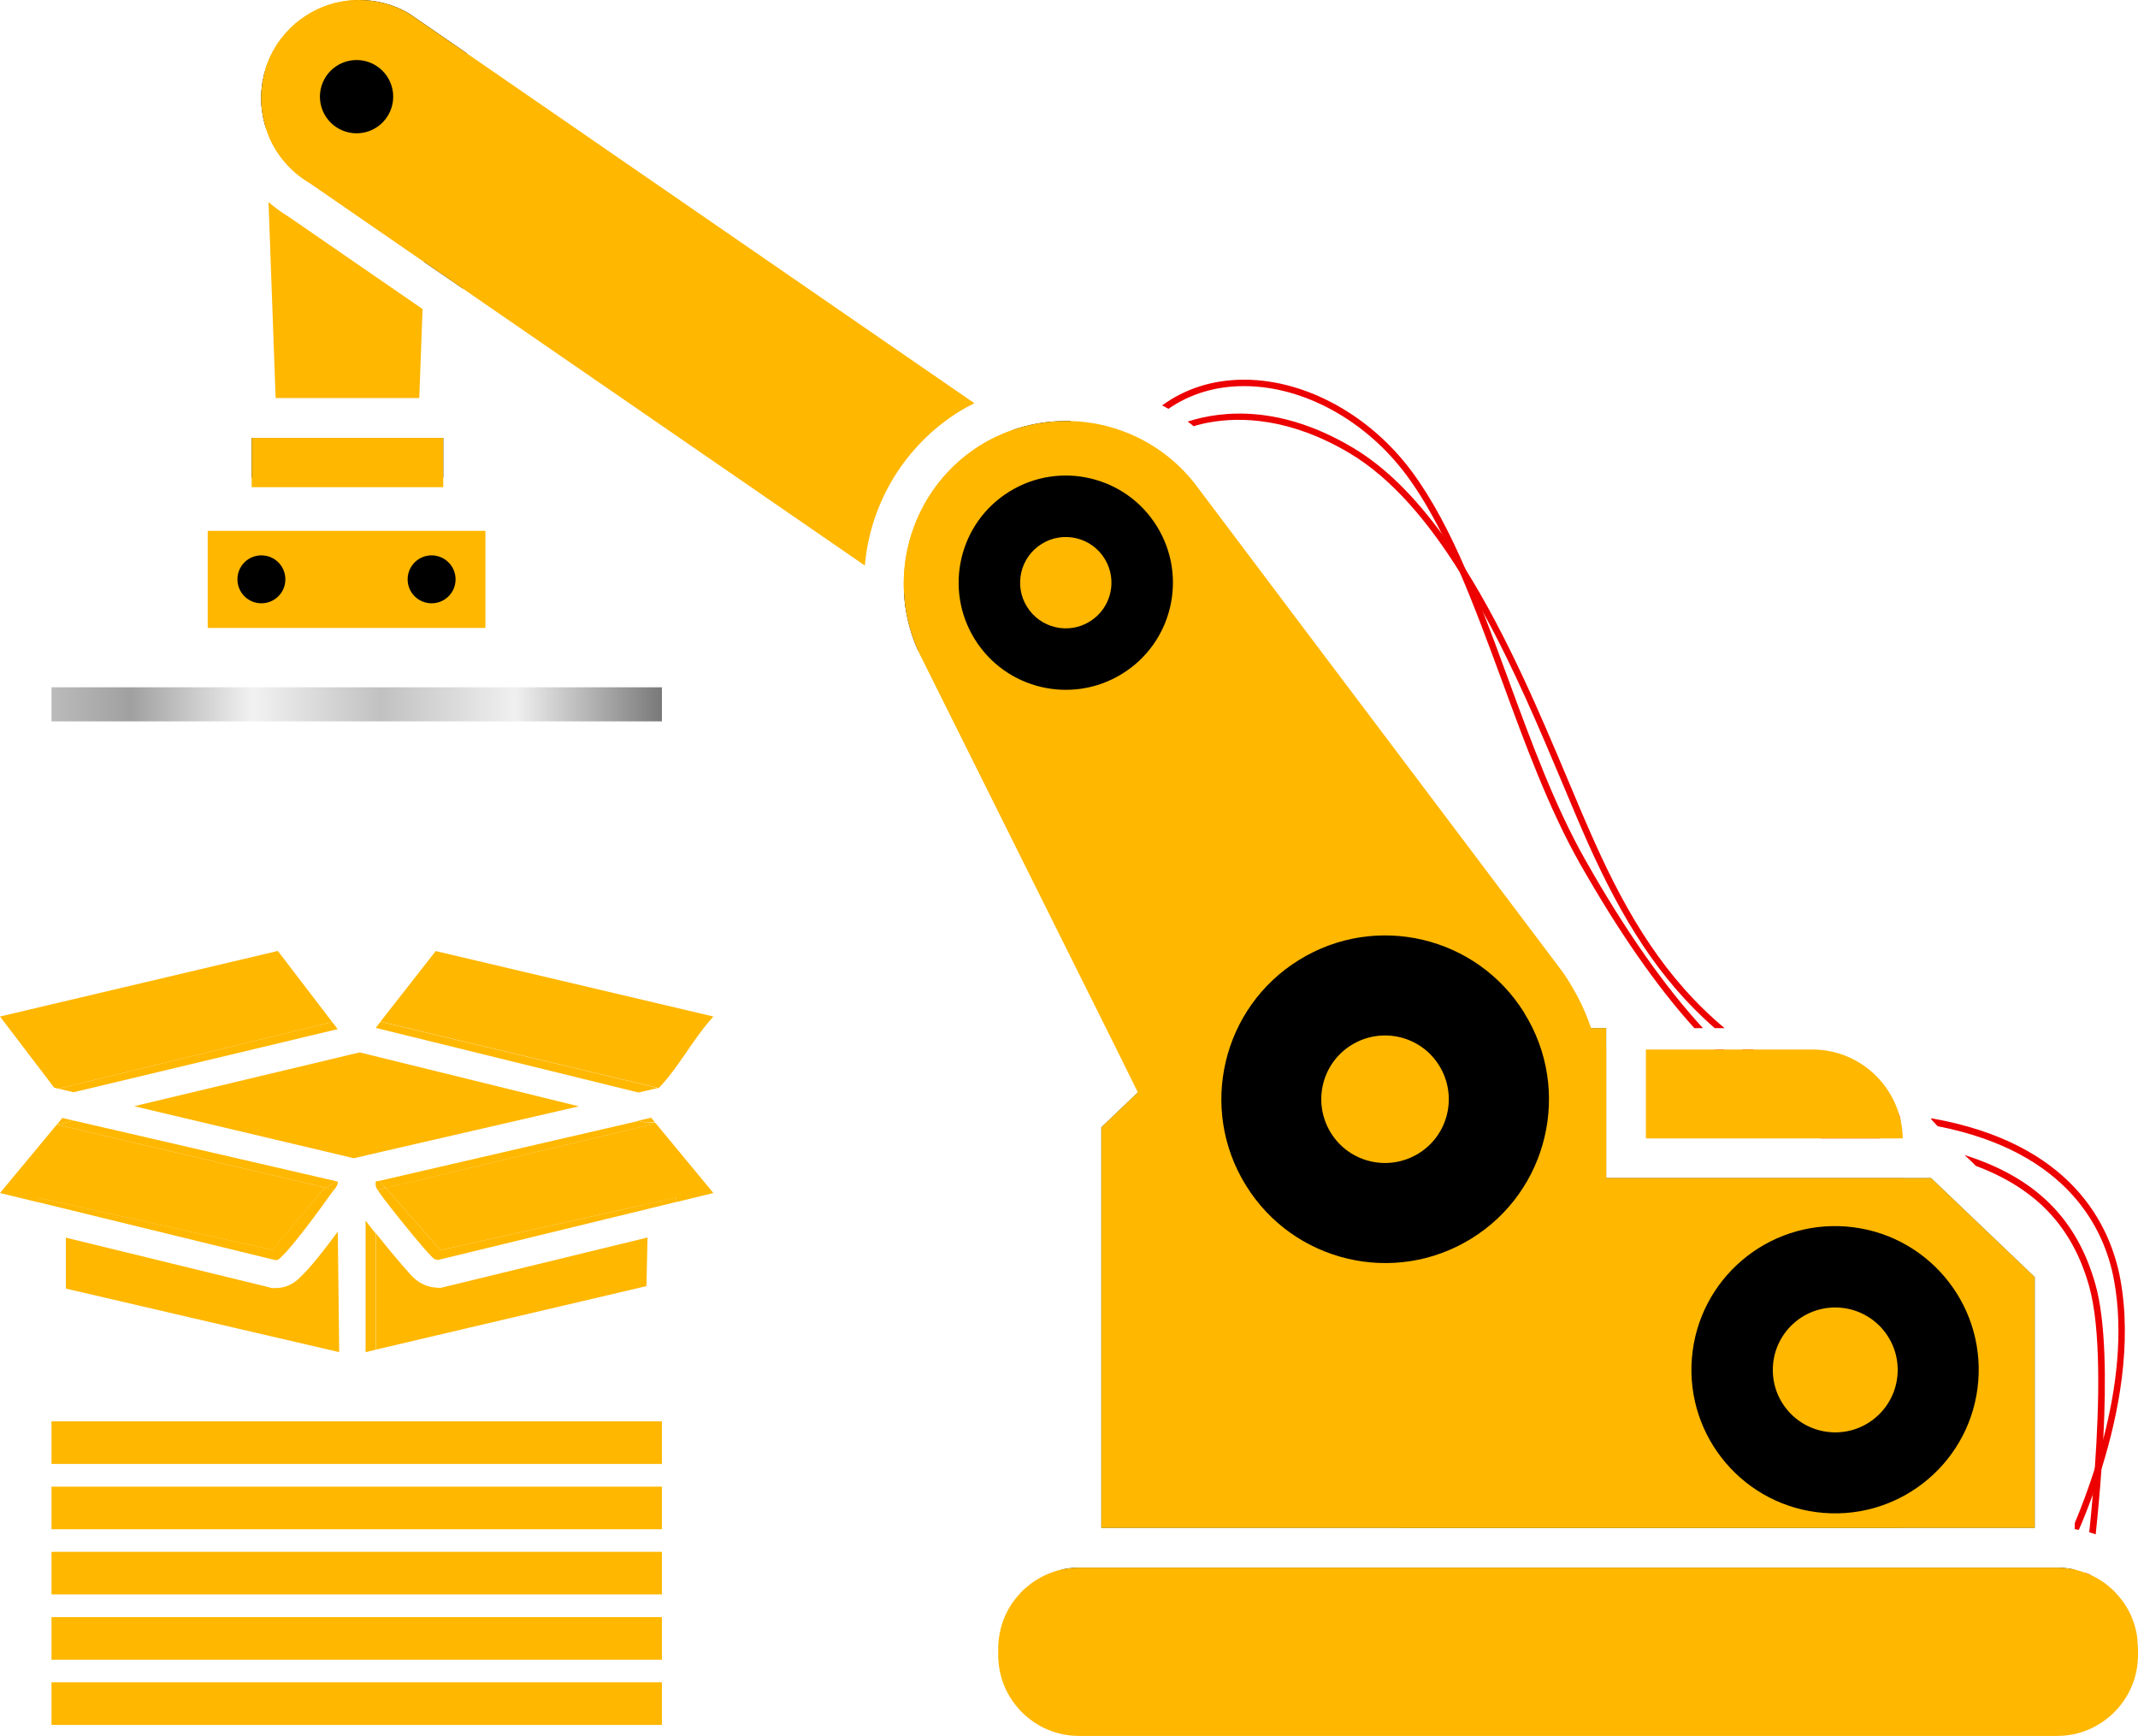 <?xml version="1.0" encoding="UTF-8"?>
<svg xmlns="http://www.w3.org/2000/svg" xmlns:xlink="http://www.w3.org/1999/xlink" id="Layer_2" viewBox="0 0 156.14 126.78">
  <defs>
    <style>.cls-1{fill:#375a64;}.cls-2{stroke:#ffb700;stroke-width:3.11px;}.cls-2,.cls-3{fill:none;stroke-miterlimit:10;}.cls-4{fill:#1a2e35;}.cls-5{fill:#ffb700;}.cls-6{fill:#ffc800;}.cls-7{fill:#ec0100;}.cls-3{stroke:url(#linear-gradient);stroke-width:2.49px;}</style>
    <linearGradient id="linear-gradient" x1="3.76" y1="51.44" x2="48.34" y2="51.44" gradientUnits="userSpaceOnUse">
      <stop offset="0" stop-color="#bbb"></stop>
      <stop offset=".13" stop-color="#a0a0a0"></stop>
      <stop offset=".33" stop-color="#f2f2f2"></stop>
      <stop offset=".54" stop-color="#c1c1c1"></stop>
      <stop offset=".76" stop-color="#f0f0f0"></stop>
      <stop offset="1" stop-color="#797979"></stop>
    </linearGradient>
  </defs>
  <g id="Layer_1-2">
    <path class="cls-7" d="M115.77,62.79c2.91,5.15,5.79,9.25,8.6,12.3h-.63c-2.75-3.04-5.55-7.07-8.38-12.06-2.23-3.94-3.97-8.66-5.64-13.23-1.03-2.79-2.03-5.51-3.11-8.01-.42-.97-.85-1.9-1.31-2.8-.79-1.56-1.63-3-2.57-4.27-2.95-3.98-7.46-6.48-11.77-6.52h-.12c-2.06,0-3.94.57-5.51,1.66-.15-.09-.3-.18-.46-.25,1.68-1.23,3.73-1.88,5.97-1.88h.12c4.46.04,9.12,2.62,12.15,6.71,1.5,2.03,2.76,4.46,3.92,7.14.44,1.02.87,2.07,1.29,3.15.62,1.58,1.23,3.23,1.84,4.9,1.67,4.56,3.4,9.26,5.61,13.16Z"></path>
    <path class="cls-7" d="M135.89,81.64v.47c-.99-.01-1.97-.17-2.97-.47-.05-.01-.09-.03-.14-.04-2.47-.78-4.99-2.43-7.54-4.95h.66c2.4,2.29,4.76,3.8,7.07,4.51h.02c.89.28,1.77.44,2.65.47.08,0,.17,0,.25.01Z"></path>
    <path class="cls-7" d="M125.95,75.09h-.72c-4.13-3.59-6.82-8.1-9.2-13.38-.61-1.37-1.26-2.91-1.94-4.54-1.61-3.82-3.49-8.3-5.77-12.44-.54-1.01-1.11-1.99-1.71-2.94-2.29-3.66-4.93-6.82-8.01-8.67-4.39-2.62-8-2.68-10.27-2.27-.42.07-.81.17-1.16.28-.14-.13-.29-.24-.44-.34,2.55-.82,6.83-1.23,12.11,1.93,2.41,1.44,4.54,3.65,6.46,6.27.6.83,1.18,1.69,1.73,2.59,3.06,4.89,5.49,10.65,7.49,15.41.68,1.63,1.33,3.16,1.94,4.52,2.42,5.4,5.18,9.98,9.49,13.58Z"></path>
    <path class="cls-7" d="M135.75,80.51l-.16.44c-3.31-1.18-6.05-2.62-8.39-4.3h.82c2.18,1.5,4.72,2.79,7.73,3.86Z"></path>
    <path class="cls-5" d="M21.08,15.83l9.78,6.74-.24,6.5h-10.49l-.52-14.31c.45.39.94.75,1.47,1.07Z"></path>
    <path class="cls-5" d="M31.44,6.38l-.46,12.75-8.34-5.75c-.17-.1-.34-.21-.5-.32-.09-.06-.18-.12-.26-.2-.04-.02-.07-.04-.1-.07-.11-.08-.22-.17-.32-.27-.16-.14-.3-.29-.45-.44-.14-.15-.27-.31-.4-.47-.07-.08-.13-.16-.19-.25-.06-.08-.12-.17-.18-.26-.08-.13-.17-.26-.24-.4-.05-.09-.1-.18-.15-.27-.07-.15-.15-.31-.21-.47-.08-.19-.15-.39-.22-.59v-.02l-.11-2.97c-.02-.44,0-.87.07-1.28,0-.02,0-.03.01-.05h0s0-.02,0-.02v-.02c.03-.11.07-.2.11-.31.04-.12.09-.24.14-.36.05-.12.1-.23.16-.34.07-.15.15-.29.23-.43.16-.28.35-.56.55-.81.2-.26.41-.49.63-.71.12-.11.23-.22.35-.32.24-.21.49-.39.75-.56,1.01-.67,2.18-1.06,3.38-1.15h.07c.19.01.37.03.55.06.2.03.39.07.58.12.19.04.37.1.55.17.17.06.33.12.49.2.14.07.28.14.42.22.1.05.2.11.29.17.14.09.27.18.39.27.12.09.24.19.35.29h0c.13.12.26.25.38.38.24.25.45.52.65.8.09.14.18.29.26.44.53.96.81,2.07.75,3.24Z"></path>
    <path d="M18.38,31.98v2.9h13.99v-2.9h-13.99ZM19.31,6.38c-.02-.44,0-.87.07-1.28-.06.17-.1.35-.14.52v.02c-.02.09-.04.19-.06.28-.01.03-.01.07-.02.1-.03.21-.05.41-.07.61-.01.06-.01.12-.01.17-.01.05-.01.11-.01.16v.21c0,.18.01.37.02.55.02.19.04.37.07.55.03.19.06.37.11.55.04.18.09.36.15.53l-.11-2.97ZM34.09,3.89l-4.24-2.92c-1.14-.66-2.38-.97-3.6-.97-.16,0-.32.01-.48.02.19.01.37.03.55.06.2.03.39.07.58.12.19.04.37.1.55.17.17.06.33.12.49.2.14.07.28.14.42.22.1.05.2.11.29.17.14.09.27.18.39.27.12.09.24.19.35.29h0c.13.12.26.25.38.38.24.25.45.52.65.8.09.14.18.29.26.44.53.96.81,2.07.75,3.24l-.46,12.75,2.84,1.95.52-14.6c.04-.88-.04-1.75-.25-2.59Z"></path>
    <rect class="cls-5" x="15.17" y="38.77" width="20.28" height="7.09"></rect>
    <path d="M20.84,42.31c0,.97-.78,1.75-1.75,1.75-.97,0-1.75-.78-1.75-1.75,0-.97.78-1.75,1.75-1.75.97,0,1.75.78,1.75,1.75Z"></path>
    <path d="M33.27,42.31c0,.97-.78,1.75-1.75,1.75-.97,0-1.75-.78-1.75-1.75,0-.96.78-1.75,1.75-1.75.96,0,1.75.78,1.75,1.75Z"></path>
    <rect class="cls-5" x="18.38" y="31.98" width="13.99" height="3.6"></rect>
    <path class="cls-5" d="M63.17,41.31l-29.35-20.22h0s-2.84-1.96-2.84-1.96l-8.34-5.75c-.17-.1-.34-.21-.5-.32-.09-.06-.18-.12-.26-.2-.04-.02-.07-.04-.1-.07-.11-.08-.22-.17-.32-.27-.16-.14-.3-.29-.45-.44-.14-.15-.27-.31-.4-.47-.07-.08-.13-.16-.19-.25-.06-.08-.12-.17-.18-.26-.08-.13-.17-.26-.24-.4-.05-.09-.1-.18-.15-.27-.07-.15-.15-.31-.21-.47-.08-.19-.15-.39-.22-.59v-.02c-.06-.17-.11-.35-.15-.53-.05-.18-.08-.36-.11-.55-.03-.18-.05-.36-.07-.55-.01-.18-.02-.37-.02-.55v-.21s0-.11.01-.16c0-.05,0-.11.01-.17.02-.2.04-.4.07-.61,0-.03,0-.07.02-.1.02-.09.04-.19.06-.28v-.02c.04-.17.08-.35.14-.52,0-.02,0-.03.01-.05h0s0-.02,0-.02v-.02c.03-.11.07-.2.11-.31.04-.12.09-.24.14-.36.05-.12.1-.23.16-.34.07-.15.15-.29.23-.43.16-.28.35-.56.55-.81.2-.26.41-.49.63-.71.12-.11.23-.22.35-.32.24-.21.49-.39.75-.56,1.01-.67,2.18-1.06,3.38-1.15h.07c.16-.01.32-.02.48-.02,1.22,0,2.46.31,3.6.97l4.24,2.92,37.08,25.56c-.37.18-.73.38-1.08.59-3.98,2.47-6.52,6.66-6.92,11.27Z"></path>
    <path class="cls-5" d="M84.18,46.43c-.16.29-.35.56-.55.81-.2.26-.41.5-.63.72-.14.14-.29.27-.44.39-.09.08-.18.15-.28.22-.11.09-.23.17-.35.25-.01.01-.03.02-.05.04-.12.07-.25.15-.38.22-.08.05-.16.09-.24.13-.01,0-.01.01-.02.01-.18.1-.38.18-.57.26-.18.07-.37.14-.56.2-.17.05-.35.1-.53.14-.16.04-.31.07-.47.09-.09.02-.18.03-.27.04-.09.02-.18.02-.27.03-.2.02-.4.03-.61.03-1.22,0-2.46-.31-3.59-.97l-2.98-2.06h-.01s-.39-.27-.39-.27l-.09-.06-.28-.19-.45-.31-.96-.66-.98-.68-2.21-1.53c-.23-4.22,1.81-8.42,5.6-10.77.76-.47,1.56-.84,2.37-1.12l1.39.96.19.13.17.12.05.04.34.24h.01l2.79,1.92,2.64,1.82c3.43,1.99,4.6,6.38,2.61,9.81Z"></path>
    <path d="M33.82,21.08h0s29.35,20.23,29.35,20.23l-29.35-20.23ZM86.89,38.13l-.02-.03c-.84-1.58-2.1-2.95-3.73-3.92l-4.98-3.43h-.34c-1.28,0-2.58.21-3.83.64l1.39.96.19.13.17.12.05.04.34.24h.01l2.79,1.92,2.64,1.82c3.43,1.99,4.6,6.38,2.61,9.81-.16.29-.35.56-.55.81-.19.26-.41.5-.63.72-.14.14-.29.27-.44.39-.09.08-.18.15-.28.22-.11.09-.23.17-.35.25-.01.01-.03.02-.05.04-.12.07-.25.15-.38.22-.08.05-.16.09-.24.13-.01,0-.01.01-.02.01-.18.1-.38.18-.57.26-.18.07-.37.14-.56.2-.17.05-.35.1-.53.14-.16.04-.31.07-.47.09-.09.02-.18.03-.27.04-.09.02-.18.02-.27.03-.2.02-.4.03-.61.03-1.22,0-2.46-.31-3.59-.97l-2.98-2.06h-.01s-.39-.27-.39-.27l-.09-.06-.28-.19-.45-.31-.96-.66-.98-.68-2.21-1.53c.07,1.43.41,2.87,1.03,4.24l3.37,2.33h.01l2.29,1.58.1.06.09.06c1.54.89,3.29,1.36,5.05,1.36,3.59,0,6.93-1.92,8.73-5.02,1.81-3.11,1.75-6.79.2-9.76Z"></path>
    <path class="cls-4" d="M75.14,43.46c-.43-1.42.37-2.91,1.78-3.34,1.42-.43,2.91.37,3.34,1.78.43,1.42-.37,2.91-1.78,3.34-1.42.43-2.91-.37-3.34-1.78Z"></path>
    <path d="M23.48,7.84c-.43-1.42.37-2.91,1.78-3.34,1.42-.43,2.91.37,3.34,1.78.43,1.42-.37,2.91-1.78,3.34-1.42.43-2.91-.37-3.34-1.78Z"></path>
    <path class="cls-7" d="M138.68,81.35c.05.16.09.32.13.49-.92-.1-1.89-.17-2.92-.2-.08-.01-.17-.01-.25-.01-.4,0-.81-.02-1.23-.02-.49,0-.98.01-1.49.03h-.14v-.47c.05,0,.13,0,.19,0h.02c2.09-.05,3.98.02,5.69.19Z"></path>
    <path class="cls-7" d="M153.49,107.2s-.01.01-.01.02c-.21.66-.42,1.3-.63,1.88t0,.02c-.36,1-.71,1.88-1.03,2.61-.1-.02-.2-.03-.3-.05v-.44c.46-1.1.99-2.49,1.49-4.07.21-.69.42-1.41.62-2.17.91-3.52,1.47-7.64.76-11.5-.68-3.71-3.34-9.38-12.88-11.25l-.47-.5v-.08c10.29,1.81,13.08,7.83,13.81,11.75.87,4.72-.12,9.83-1.35,13.78Z"></path>
    <path class="cls-7" d="M152.68,115.02s0,.01.02.01c-.06.46-.1.74-.11.82l-.47-.06s.05-.36.12-.94c.08.02.15.05.22.08.07.02.13.05.19.08.01,0,.02.01.03.01Z"></path>
    <path class="cls-7" d="M137.37,83.14h-4.42v-.3c1.58.05,3.05.15,4.42.3Z"></path>
    <path class="cls-7" d="M153.62,105c-.04.74-.09,1.48-.13,2.2,0,0-.01.01-.01.02-.13,1.78-.28,3.45-.43,4.84-.16-.06-.31-.11-.47-.15.09-.84.18-1.78.26-2.79t0-.02c.05-.62.1-1.27.15-1.93.33-4.69.45-10.16-.42-13.24-1.2-4.27-3.81-7.11-8.27-8.78h0s-.25-.25-.25-.25l-.05-.05-.52-.49s.05.02.07.02h0c5.18,1.66,8.15,4.69,9.48,9.42.76,2.69.79,7.05.58,11.2Z"></path>
    <path class="cls-5" d="M138.96,83.14h-18.76v-6.49h12.16c2.98,0,5.5,1.98,6.32,4.7.05.16.09.32.13.49.09.42.14.86.15,1.3Z"></path>
    <polygon class="cls-5" points="138.96 86.04 138.96 111.59 102.09 111.59 102.09 76.65 117.3 76.65 117.3 86.04 138.96 86.04"></polygon>
    <polygon class="cls-1" points="148.6 93.27 148.6 111.59 80.43 111.59 80.43 82.33 83.1 79.78 83.29 79.6 84.6 78.34 84.61 78.34 88 75.09 117.3 75.09 117.3 86.04 141.03 86.04 148.6 93.27"></polygon>
    <polygon class="cls-5" points="148.6 93.27 148.6 111.59 80.43 111.59 80.43 82.33 83.1 79.78 83.29 79.6 84.6 78.34 84.61 78.34 88 75.09 117.3 75.09 117.3 86.04 141.03 86.04 148.6 93.27"></polygon>
    <path d="M151.36,114.6l-.39-.06s-.06-.01-.09-.01c-.06-.01-.11-.01-.17-.02-.16-.01-.32-.02-.48-.02h-71.42c-.16,0-.32.01-.48.02-.06.01-.11.01-.17.02-.03,0-.06.01-.09.01l-.39.06c-.05.01-.1.02-.15.03v2.26h73.98v-2.26c-.05,0-.1-.02-.15-.03Z"></path>
    <circle cx="134.03" cy="100.05" r="10.49" transform="translate(23.54 225.61) rotate(-85.4)"></circle>
    <path class="cls-5" d="M133.96,104.61c2.52.04,4.59-1.97,4.63-4.49.04-2.52-1.97-4.59-4.49-4.63-2.52-.04-4.59,1.97-4.63,4.49-.04,2.52,1.97,4.59,4.49,4.63Z"></path>
    <path class="cls-5" d="M156.14,120.4v.47c0,3.26-2.65,5.91-5.91,5.91h-71.42c-3.27,0-5.91-2.65-5.91-5.91v-.47c0-.2.01-.4.03-.59v-.02c.02-.16.04-.3.07-.45.01-.07.02-.15.05-.22-.01-.01,0-.02,0-.03.03-.14.07-.28.11-.41,0-.03,0-.06.03-.09.03-.11.07-.22.11-.33,0-.02,0-.03.02-.05h.01c.02-.09.06-.17.1-.25,0-.02.02-.05.03-.07.04-.07.07-.14.1-.2.04-.07.07-.14.11-.2.07-.13.15-.26.24-.39.08-.12.17-.24.26-.35.12-.15.25-.3.38-.44.08-.09.16-.17.26-.26.03-.03.06-.05.09-.07.08-.08.16-.14.25-.21.08-.07.16-.13.25-.19.09-.07.19-.13.29-.19.14-.09.28-.17.43-.25.14-.07.29-.14.45-.21.31-.12.63-.23.96-.3.05,0,.1-.02.15-.03l.39-.06s.06-.01.09-.01c.06-.01.11-.01.17-.02.16-.01.32-.02.48-.02h71.42c.16,0,.32.01.48.02.06.01.11.01.17.02.03,0,.06.01.09.01l.39.06c.05.01.1.02.15.03.13.03.26.06.39.11.11.03.23.07.34.11.08.02.15.05.22.08.07.02.13.05.19.08.01,0,.02.01.03.01s0,.01.02.01c.02.01.03.02.05.03.11.05.22.1.32.16.34.18.66.4.95.65.13.11.26.22.38.34.08.09.17.18.24.27.07.07.13.15.19.22.11.13.21.26.3.4.19.28.36.58.5.89.03.08.07.16.1.25.05.13.1.26.14.4.06.19.11.38.15.57.03.17.06.34.08.52h0c0,.06,0,.11,0,.16.02.17.03.34.03.51Z"></path>
    <path class="cls-6" d="M72.67,34.2h0c-4.42,2.73-5.97,8.41-3.56,13.01l19.65,39.48c3.76,7.17,12.81,9.64,19.69,5.39h0c6.88-4.25,8.71-13.45,3.98-20.02l-26.53-35.22c-3.04-4.21-8.82-5.36-13.23-2.63Z"></path>
    <path class="cls-5" d="M116.64,76.65c-.12-.53-.26-1.05-.44-1.56-.34-1.01-.78-1.98-1.32-2.9-.25-.45-.53-.88-.83-1.3l-.52-.69-19.13-25.39-6.9-9.17c-1.34-1.84-3.14-3.2-5.13-4.01-1.33-.54-2.76-.85-4.21-.88h-.34c-1.28,0-2.58.21-3.83.64-.81.28-1.61.65-2.37,1.12-3.79,2.35-5.83,6.55-5.6,10.77.07,1.43.41,2.87,1.03,4.24.09.21.19.41.3.62l14.4,28.91,1.35,2.73,3.52,7.06.36.74c2.06,3.94,5.68,6.84,9.93,8.01,1.36.37,2.75.56,4.13.56.35,0,.7-.02,1.05-.04,2.59-.15,5.15-.95,7.4-2.34,3.75-2.32,6.4-6.12,7.26-10.45.44-2.22.4-4.5-.11-6.67Z"></path>
    <path d="M111.33,73.99c-3.47-5.62-10.85-7.36-16.46-3.88-5.62,3.47-7.36,10.85-3.88,16.46,3.47,5.62,10.85,7.36,16.46,3.89,5.62-3.47,7.36-10.85,3.88-16.46Z"></path>
    <path class="cls-5" d="M105.11,77.83c-1.35-2.19-4.22-2.86-6.41-1.51-2.19,1.35-2.86,4.22-1.51,6.41,1.35,2.19,4.22,2.86,6.41,1.51,2.19-1.35,2.86-4.22,1.51-6.41Z"></path>
    <path d="M84.49,38.44c-2.27-3.68-7.1-4.81-10.77-2.54-3.68,2.27-4.81,7.1-2.54,10.77,2.27,3.68,7.1,4.81,10.77,2.54,3.68-2.27,4.81-7.1,2.54-10.77Z"></path>
    <path class="cls-5" d="M80.67,40.8c-.97-1.57-3.03-2.05-4.59-1.08-1.57.97-2.05,3.03-1.08,4.59.97,1.57,3.03,2.05,4.59,1.08,1.57-.97,2.05-3.03,1.08-4.59Z"></path>
    <path class="cls-5" d="M21.93,93.28c-.2.19-.79.79-1.8.79h-.05s-.04,0-.04,0h-.21s-.2-.06-.2-.06l-14.82-3.62v3.72l19.96,4.64-.1-8.8c-.9,1.22-2.05,2.7-2.75,3.33Z"></path>
    <path class="cls-5" d="M32.16,94.06l-.3-.02c-1.11-.07-1.74-.78-2-1.09l-.05-.06c-.28-.29-1.38-1.59-2.37-2.83v8.51l6.72-1.58,13.05-3.06.08-3.55-14.83,3.61-.29.07Z"></path>
    <path class="cls-5" d="M26.7,89.15v9.6l.72-.17v-8.51c-.25-.32-.5-.63-.72-.92Z"></path>
    <polygon class="cls-5" points="25.85 84.59 25.85 84.59 26.19 84.51 26.99 84.32 42.27 80.8 26.96 77.03 26.27 76.86 25.13 77.13 9.8 80.79 25.85 84.59"></polygon>
    <path class="cls-5" d="M48.05,79.46h.06c.11-.13.23-.24.34-.37.19-.21.37-.44.55-.67.35-.45.69-.94,1.03-1.43.17-.25.34-.49.51-.74.3-.43.6-.85.91-1.24.07-.09.14-.18.21-.26.15-.18.29-.35.44-.51l-20.28-4.78-4.03,5.15,17.37,4.15,2.9.69Z"></path>
    <polygon class="cls-5" points="46.63 79.79 47.1 79.68 48.05 79.46 45.16 78.77 27.79 74.62 27.44 75.07 46.63 79.79"></polygon>
    <polygon class="cls-5" points="6.94 78.86 24.26 74.64 20.29 69.45 19.28 69.69 0 74.24 2.84 77.97 3.96 79.44 4.26 79.51 6.94 78.86"></polygon>
    <polygon class="cls-5" points="24.26 74.64 6.94 78.86 4.26 79.51 5.01 79.68 5.37 79.77 24.66 75.16 24.26 74.64"></polygon>
    <polygon class="cls-5" points="5.26 88.03 19.91 91.29 23.43 87.09 23.67 86.8 23.79 86.74 6.95 82.79 4.15 82.13 4.15 82.13 0 87.13 2.8 87.81 2.8 87.48 5.26 88.03"></polygon>
    <path class="cls-5" d="M23.67,86.8l-.24.28-3.53,4.2-14.65-3.26-2.46-.55v.33l17.32,4.23s.02,0,.03,0c.1,0,.18-.03.24-.08,0,0,0,0,.01-.01.06-.05.12-.11.18-.17,0,0,0,0,0,0,.83-.76,2.85-3.52,3.59-4.57.04-.06.14-.18.24-.32l-.63-.15-.12.07Z"></path>
    <polygon class="cls-5" points="4.85 81.97 4.15 82.13 6.95 82.79 23.79 86.74 23.99 86.62 24.42 86.38 24.6 86.28 5.38 81.84 4.85 81.97"></polygon>
    <path class="cls-5" d="M24.68,86.35s0-.04-.02-.06h-.06s-.19.09-.19.09l-.42.24-.21.12.63.15c.13-.17.25-.37.26-.49,0-.01,0-.03,0-.04Z"></path>
    <polygon class="cls-5" points="4.15 82.13 4.15 82.13 4.15 82.13 4.15 82.13"></polygon>
    <polygon class="cls-5" points="5.38 81.84 4.55 81.65 4.15 82.13 4.15 82.13 4.85 81.97 5.38 81.84"></polygon>
    <polygon class="cls-5" points="45.16 82.7 28.18 86.76 28.22 86.81 32.17 91.3 46.85 88.03 49.36 87.47 49.35 87.8 52.1 87.13 47.89 82.04 45.16 82.7"></polygon>
    <path class="cls-5" d="M46.85,88.03l-14.68,3.27-3.95-4.49-.04-.05-.6.14c.37.62,2.48,3.23,3.37,4.25.13.15.23.26.3.33.16.16.3.37.5.48.04.02.09.03.14.04.03,0,.05.02.09.02l2.48-.6,14.9-3.63v-.33s-2.51.56-2.51.56Z"></path>
    <path class="cls-5" d="M47.36,81.99h-.02s-.22,0-.22,0l-.21-.05-.29-.07-18.91,4.37.47.53,16.98-4.07,2.73-.65-.07-.08c-.13.02-.27.04-.42.04h-.04Z"></path>
    <path class="cls-5" d="M27.71,86.23l-.27.06c-.01.1-.01.2,0,.28s.04.18.09.27c0,.01.02.04.04.06l.6-.14-.47-.53Z"></path>
    <path class="cls-5" d="M46.61,81.86l.29.07.21.05h.22s.02,0,.02,0h.04c.15,0,.29-.01.42-.04l-.26-.31-.94.22Z"></path>
    <line class="cls-2" x1="3.76" y1="124.42" x2="48.34" y2="124.42"></line>
    <line class="cls-2" x1="3.76" y1="119.66" x2="48.34" y2="119.66"></line>
    <line class="cls-2" x1="3.76" y1="114.89" x2="48.34" y2="114.89"></line>
    <line class="cls-2" x1="3.76" y1="110.13" x2="48.34" y2="110.13"></line>
    <line class="cls-2" x1="3.76" y1="105.36" x2="48.34" y2="105.36"></line>
    <line class="cls-3" x1="3.76" y1="51.44" x2="48.34" y2="51.44"></line>
  </g>
</svg>
